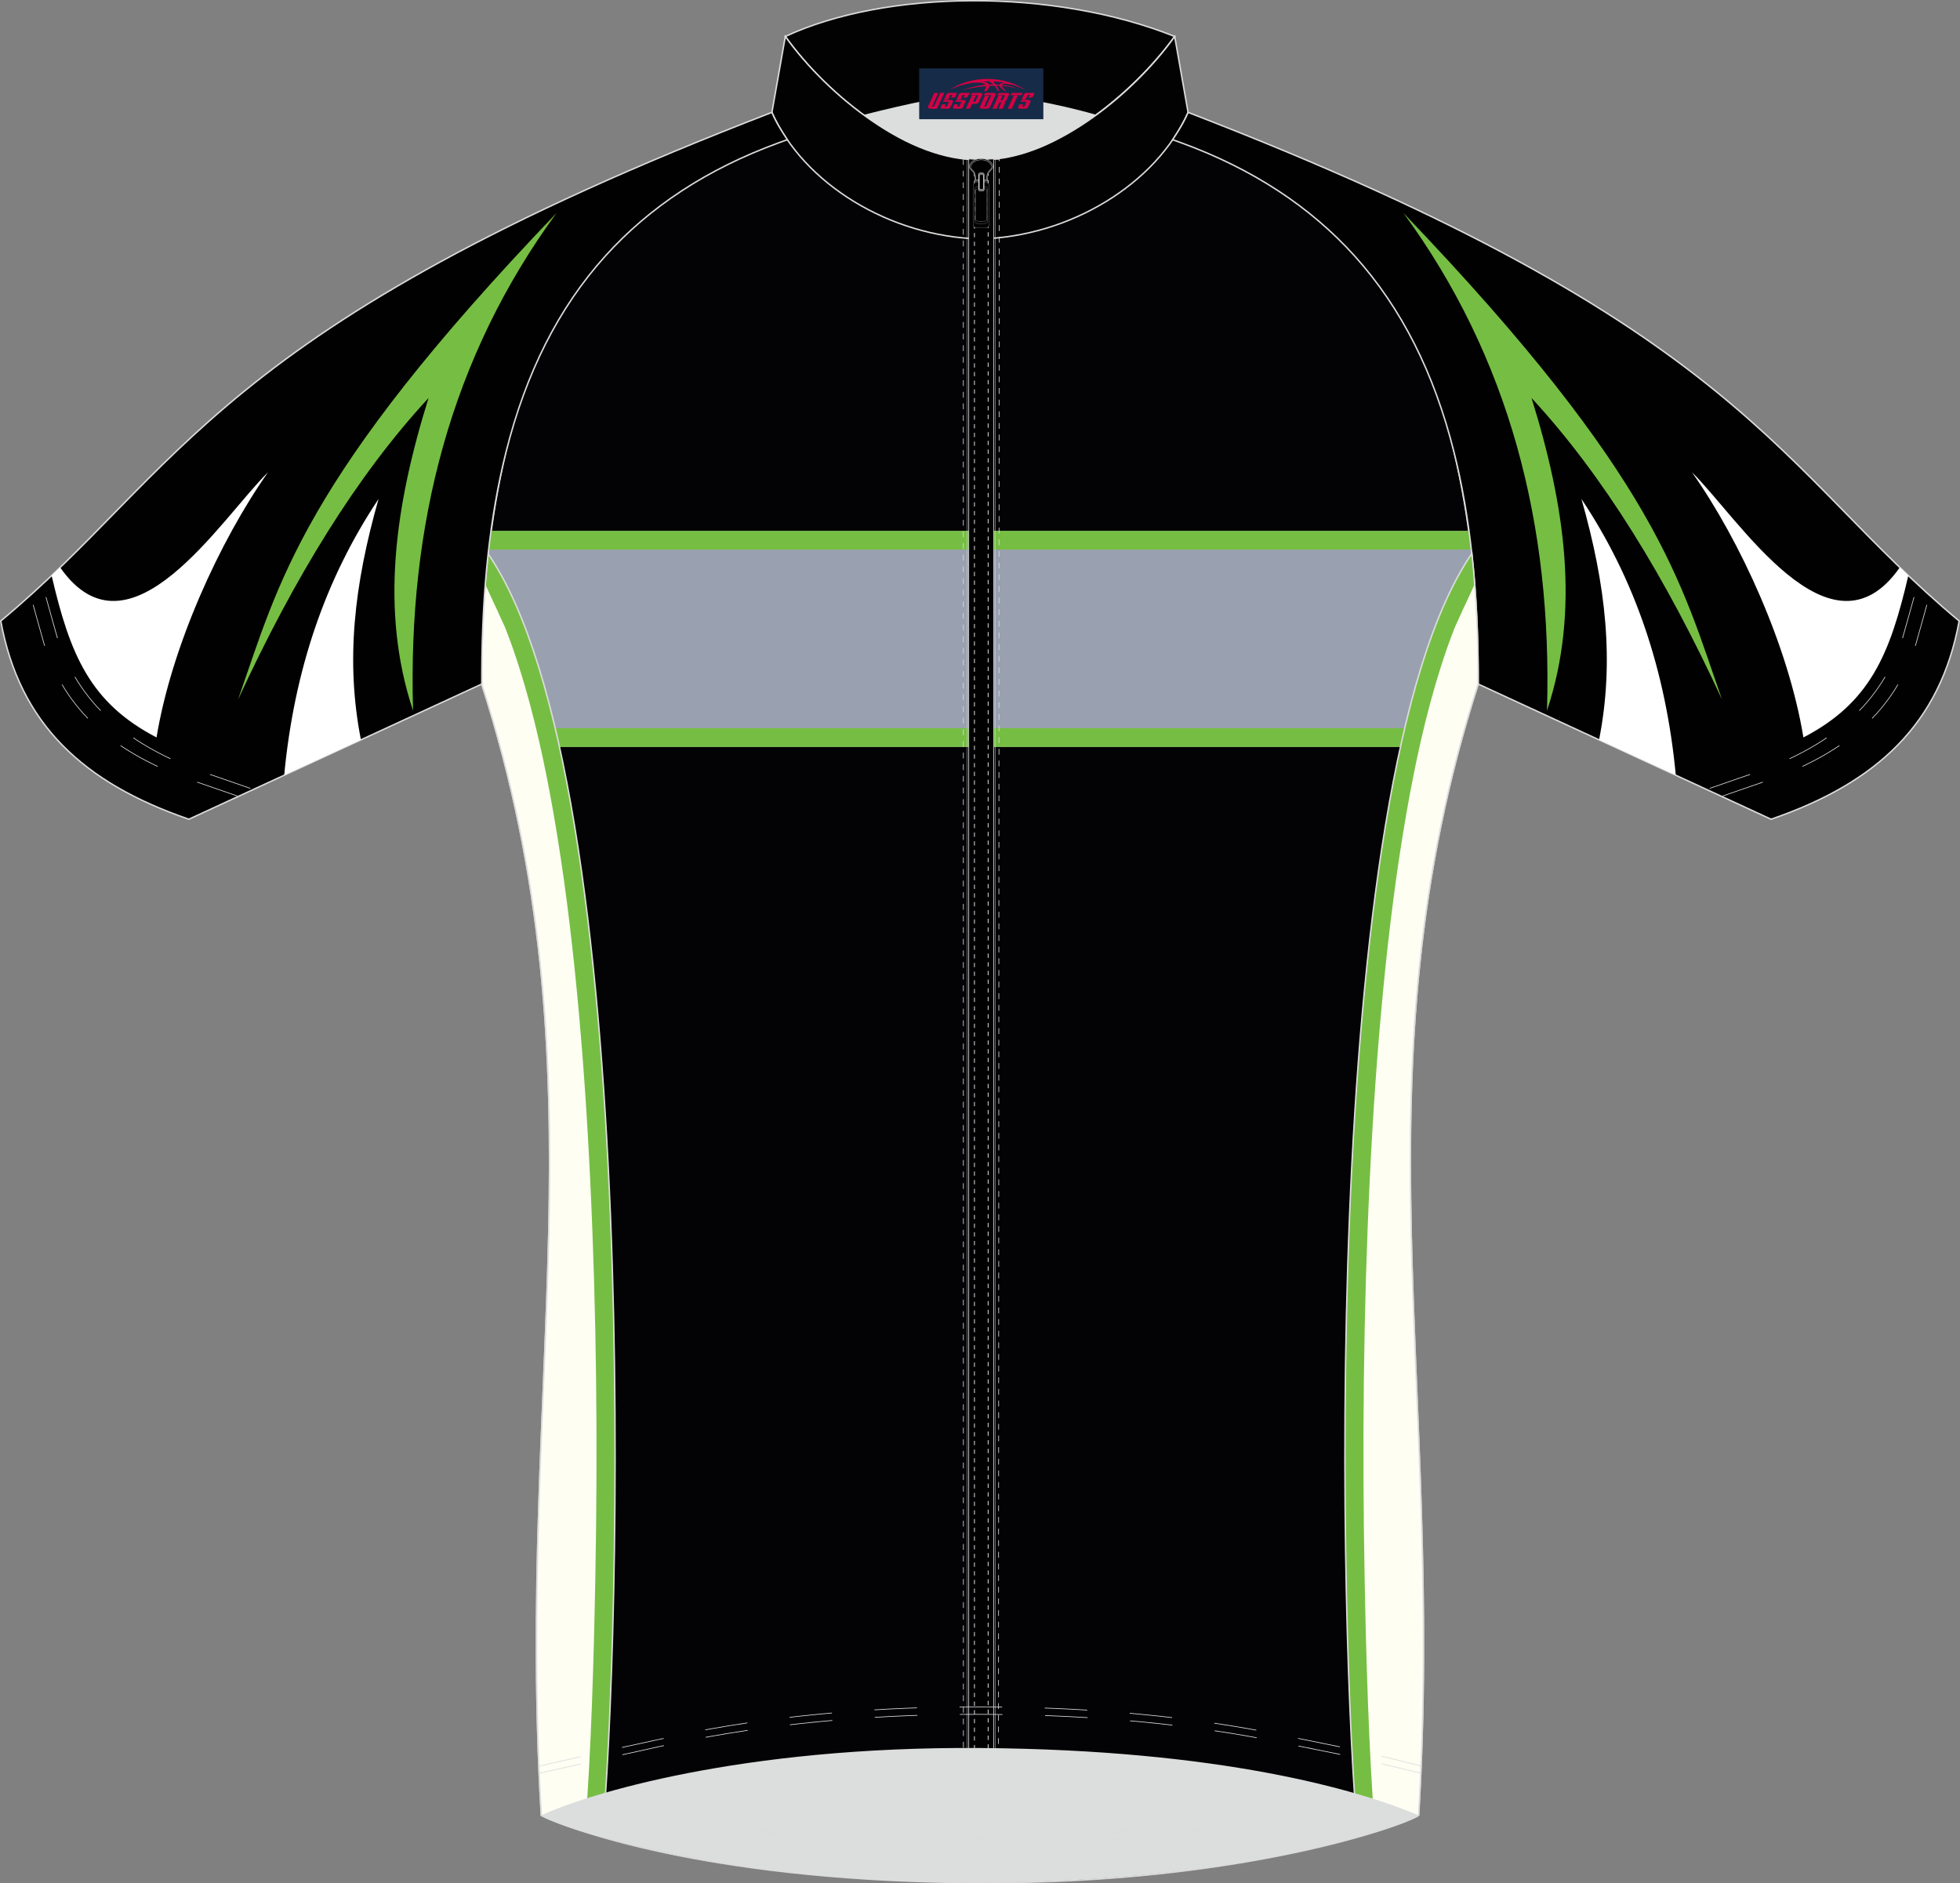 <?xml version="1.0" encoding="utf-8"?>
<!-- Generator: Adobe Illustrator 22.0.0, SVG Export Plug-In . SVG Version: 6.00 Build 0)  -->
<svg xmlns="http://www.w3.org/2000/svg" xmlns:xlink="http://www.w3.org/1999/xlink" version="1.1" id="图层_1" x="0px" y="0px" width="378.89px" height="364.1px" viewBox="0 0 378.89 364.1" enable-background="new 0 0 378.89 364.1" xml:space="preserve">
<rect x="0" y="0" width="378.89" height="364.1" fill="#808080" stroke="none"/>
<g>
	<path fill="#030204" stroke="#DCDBDC" stroke-width="0.281" stroke-miterlimit="22.926" d="M189.44,24.27   c-13.74-0.17-27.25-0.76-40.22-2.49c-44.56,16.48-56.4,67.1-56.09,110.46c24.17,75.21,6.52,134.68,11.51,218.72   c7.25,3.48,35.12,12.86,84.8,13.01c50.81,0.23,82.29-11.21,84.8-13.01c4.99-84.03-12.66-143.51,11.51-218.72   c0.32-43.36-11.53-93.98-56.09-110.46C216.69,23.5,203.18,24.1,189.44,24.27z"/>
	<path fill="#99A0AF" d="M94.96,102.63h188.96c1.37,9.92,1.9,19.94,1.83,29.61c-1.32,4.1-2.5,8.15-3.59,12.17H96.72   c-1.08-4.01-2.27-8.07-3.59-12.17C93.06,122.57,93.6,112.55,94.96,102.63z"/>
	<path fill="#75BE43" d="M94.96,102.63h188.96c0.17,1.21,0.32,2.41,0.46,3.62H94.5C94.64,105.04,94.8,103.84,94.96,102.63z"/>
	<path fill="#75BE43" d="M95.72,140.78h187.46c-0.34,1.21-0.68,2.42-1.01,3.62H96.72C96.4,143.2,96.06,141.99,95.72,140.78z"/>
	<path fill="#020202" stroke="#DCDBDC" stroke-width="0.281" stroke-miterlimit="22.926" d="M151.81,7.05   c19.41-9.03,51.77-9.4,75.27,0c-8.15,11.23-23.98,24.21-37.63,23.79C176.03,31.2,160.34,18.94,151.81,7.05z"/>
	<path fill="#020202" stroke="#DCDBDC" stroke-width="0.281" stroke-miterlimit="22.926" d="M227.08,7.05   c-8.26,11.56-24.26,24.25-37.63,23.79v15.35c17.34-0.41,34.06-10.61,40.22-24.46L227.08,7.05z"/>
	<path fill="#020202" stroke="#DCDBDC" stroke-width="0.281" stroke-miterlimit="22.926" d="M151.81,7.05   c8.26,11.56,24.25,24.25,37.63,23.79v15.35c-17.34-0.41-34.05-10.61-40.22-24.46L151.81,7.05z"/>
	<path fill="#DCDDDD" d="M166.91,22.21c8.88-2.25,16.1-3.74,22.79-4.47c5.76,0.9,13.94,2.06,22.18,4.45   c-7.44,5.55-14.46,8.78-22.44,8.65C179.35,30.92,171.75,25.73,166.91,22.21z"/>
	
		<rect x="186.95" y="30.75" fill="none" stroke="#DCDBDC" stroke-width="0.074" stroke-miterlimit="22.926" width="5.49" height="307.31"/>
	
		<rect x="187.27" y="30.75" fill="#010101" stroke="#DCDBDC" stroke-width="0.13" stroke-miterlimit="3.864" width="4.84" height="307.31"/>
	
		<rect x="188.37" y="30.75" fill="none" stroke="#DCDBDC" stroke-width="0.158" stroke-miterlimit="3.864" stroke-dasharray="0.84,0.84" width="2.65" height="307.31"/>
	<polygon fill="none" stroke="#DCDBDC" stroke-width="0.13" stroke-miterlimit="3.864" stroke-dasharray="1.125,1.125" points="   186.22,30.75 186.24,338.06 193.02,338.06 193.16,30.79  "/>
	<path fill="#FFFEF3" d="M116.41,355.07c-3.34-0.87-6.19-1.81-8.25-2.58c-2.06-0.77-3.33-1.37-3.52-1.54   c-4.99-84.03,12.66-143.46-11.51-218.67c-0.03-8.64,0.33-17.08,1.22-25.22C124.68,151.18,119.72,320.71,116.41,355.07z"/>
	<g>
		<path fill="#75BE43" d="M116.44,355.13c-1.19-0.31-2.32-0.63-3.37-0.94c1.23-15.8,1.73-33.96,2.01-49.02    c0.49-25.67,0.24-51.45-0.99-77.1c-0.59-12.28-1.42-24.56-2.61-36.8c-1.1-11.35-2.51-22.72-4.47-33.96    c-1.66-9.51-3.73-19.14-6.66-28.34c-0.77-2.42-1.63-4.92-2.61-7.4l-0.01-0.03l-0.02-0.04l-0.02-0.05l-0.02-0.06l-0.03-0.07l0,0    l-0.03-0.08l0,0l-0.04-0.09l0,0l-0.04-0.09l0,0l-0.05-0.1l0,0l-0.05-0.11l0,0l-0.05-0.12l0,0l-0.06-0.12l0,0l-0.06-0.13l0,0    l-0.06-0.13l0,0l-0.06-0.14l0,0l-0.07-0.14v0L97,119.92l0,0l-0.07-0.15v0l-0.07-0.16l0,0l-0.07-0.16v0l-0.08-0.17l0,0l-0.08-0.17    l0,0l-0.08-0.18l0,0l-0.08-0.18l0,0l-0.08-0.18l0,0l-0.08-0.18l0,0l-0.08-0.18l0,0l-0.08-0.18l0,0l-0.09-0.19v0l-0.09-0.19l0,0    l-0.09-0.19h0l-0.09-0.19l0,0l-0.09-0.19v0l-0.09-0.19l0,0l-0.09-0.19l0,0l-0.09-0.19l0,0l-0.09-0.18l0,0l-0.08-0.18v0l-0.08-0.18    l0,0l-0.08-0.18l0,0l-0.08-0.18l0,0l-0.08-0.17h0l-0.08-0.17l0,0l-0.08-0.17l0,0l-0.02-0.04c-0.15-0.34-0.31-0.67-0.46-1.01l0,0    l-0.06-0.13l0,0l-0.05-0.12l0,0l-0.05-0.11l0,0l-0.05-0.11v0l-0.05-0.1l0,0l-0.04-0.09l0,0c-0.06-0.13-0.12-0.26-0.17-0.38v0    l-0.01-0.03c0.15-1.97,0.34-3.93,0.55-5.86C124.71,151.24,119.75,320.77,116.44,355.13L116.44,355.13z M93.84,113L93.84,113    L93.84,113z"/>
	</g>
	<path fill="none" d="M116.41,355.07c-3.34-0.87-6.19-1.81-8.25-2.58c-2.06-0.77-3.33-1.37-3.52-1.54   c-4.99-84.03,12.66-143.46-11.51-218.67c-0.03-8.64,0.33-17.08,1.22-25.22C124.68,151.18,119.72,320.71,116.41,355.07z"/>
	<path fill="none" stroke="#DCDBDC" stroke-width="0.281" stroke-miterlimit="22.926" d="M116.41,355.07   c-3.34-0.87-6.19-1.81-8.25-2.58c-2.06-0.77-3.33-1.37-3.52-1.54c-4.99-84.03,12.66-143.46-11.51-218.67   c-0.03-8.64,0.33-17.08,1.22-25.22C124.68,151.18,119.72,320.71,116.41,355.07z"/>
	<path fill="#010101" stroke="#DCDBDC" stroke-width="0.281" stroke-miterlimit="22.926" d="M229.67,21.73   c-0.78,1.89-1.94,3.68-2.98,5.28c0.24,0.09,1.44,0.52,1.67,0.6c13.86,5.07,24.93,12.38,33.51,21.88   c9.09,10.1,15.37,22.67,19.19,37.86c3.13,12.45,4.62,26.66,4.68,42.72c0,0.11,0,2.06,0,2.17l56.63,26.14   c20.51-7.04,32.73-18.5,36.36-38.32C343.58,90.78,337.68,63.33,229.67,21.73z"/>
	<path fill="#75BE43" d="M271.31,41.19c20.35,27.81,28.81,60.08,27.74,96.2c6.45-19.41,3.49-39.67-2.99-60.45   c13.87,14.98,26.01,34.81,36.84,58.34C325,112.79,320.68,92.71,271.31,41.19z"/>
	<path fill="#FFFFFF" d="M309.14,143.03l14.81,6.81c-1.93-20.3-7.94-37.93-18.24-53.38c4.75,16.67,6.39,31.41,3.41,46.56   L309.14,143.03z"/>
	<path fill="#FFFFFF" d="M327.06,91.28c9.36,13.27,18.68,33.71,21.56,51.29c12.86-6.7,16.72-15.99,20.28-31.29   c-0.55-0.53-1.1-1.05-1.65-1.58C353.83,128.92,336.09,100.14,327.06,91.28z"/>
	<path fill="none" stroke="#DCDBDC" stroke-width="0.13" stroke-miterlimit="3.864" stroke-dasharray="8.233,8.233" d="   M332.99,153.9c0.28-0.11,10.5-3.62,10.78-3.73c13.03-5.08,22.37-12.51,26.56-25.54c0.2-0.64,2.54-9.07,2.72-9.74"/>
	<path fill="none" stroke="#DCDBDC" stroke-width="0.13" stroke-miterlimit="3.864" stroke-dasharray="8.233,8.233" d="   M330.51,152.41c0.28-0.11,10.5-3.62,10.78-3.73c13.03-5.08,22.37-12.51,26.56-25.54c0.2-0.64,2.54-9.08,2.72-9.74"/>
	<path fill="#FFFEF3" d="M262.48,355.02c3.34-0.87,6.19-1.81,8.24-2.58c2.06-0.77,3.33-1.37,3.52-1.54   c4.99-84.03-12.67-143.46,11.51-218.67c0.03-8.64-0.33-17.08-1.22-25.22C254.22,151.13,259.17,320.66,262.48,355.02z"/>
	<g>
		<path fill="#75BE43" d="M262.45,355.08c1.19-0.31,2.32-0.63,3.36-0.94c-1.23-15.8-1.73-33.95-2.01-49.02    c-0.49-25.67-0.24-51.45,0.99-77.1c0.59-12.28,1.42-24.56,2.61-36.8c1.1-11.35,2.51-22.72,4.47-33.96    c1.66-9.51,3.73-19.14,6.66-28.34c0.77-2.42,1.64-4.92,2.61-7.4l0.01-0.03l0.02-0.04l0.02-0.05l0.03-0.06l0.03-0.07l0,0l0.03-0.08    l0,0l0.04-0.09l0,0l0.04-0.09l0,0l0.04-0.1l0,0l0.05-0.11l0,0l0.05-0.12l0,0l0.06-0.12l0,0l0.06-0.13v0l0.06-0.14l0,0l0.06-0.14    l0,0l0.07-0.14l0,0l0.07-0.15l0,0l0.07-0.15l0,0l0.07-0.16l0,0l0.07-0.16v0l0.08-0.17l0,0l0.08-0.17l0,0l0.08-0.17v0l0.08-0.18    l0,0l0.08-0.18h0l0.08-0.18h0l0.08-0.18l0,0l0.08-0.18l0,0l0.09-0.19l0,0l0.09-0.19l0,0l0.09-0.19l0,0l0.09-0.19h0l0.09-0.19v0    l0.09-0.19l0,0l0.09-0.19l0,0l0.09-0.19l0,0l0.08-0.18l0,0l0.09-0.18v0l0.08-0.18l0,0l0.08-0.18l0,0l0.08-0.17l0,0l0.08-0.17l0,0    l0.08-0.17l0,0l0.08-0.17l0,0l0.02-0.04c0.15-0.34,0.31-0.67,0.46-1.01l0,0l0.06-0.13h0l0.05-0.12l0,0l0.05-0.11l0,0l0.05-0.11v0    l0.05-0.1v0l0.04-0.09l0,0c0.06-0.13,0.12-0.26,0.17-0.38v0l0.01-0.03c-0.15-1.97-0.34-3.93-0.55-5.86    C254.19,151.2,259.14,320.73,262.45,355.08L262.45,355.08z M285.06,112.95L285.06,112.95L285.06,112.95z"/>
	</g>
	<path fill="none" d="M262.48,355.02c3.34-0.87,6.19-1.81,8.24-2.58c2.06-0.77,3.33-1.37,3.52-1.54   c4.99-84.03-12.67-143.46,11.51-218.67c0.03-8.64-0.33-17.08-1.22-25.22C254.22,151.13,259.17,320.66,262.48,355.02z"/>
	<path fill="none" stroke="#DCDBDC" stroke-width="0.281" stroke-miterlimit="22.926" d="M262.48,355.02   c3.34-0.87,6.19-1.81,8.24-2.58c2.06-0.77,3.33-1.37,3.52-1.54c4.99-84.03-12.67-143.46,11.51-218.67   c0.03-8.64-0.33-17.08-1.22-25.22C254.22,151.13,259.17,320.66,262.48,355.02z"/>
	<path fill="#010101" stroke="#DCDBDC" stroke-width="0.078" stroke-miterlimit="3.864" d="M189.67,35h-1.22   c0,0,0.06-0.17-0.06-1.12c-0.13-0.94-1.31-1.2-0.95-1.97c0.34-0.73,1.1-1.24,2.23-1.24c1.13,0,1.91,0.51,2.25,1.24   c0.36,0.77-0.84,1.03-0.96,1.97c-0.13,0.94-0.06,1.12-0.06,1.12H189.67z"/>
	<path fill="#010101" stroke="#DCDBDC" stroke-width="0.078" stroke-miterlimit="3.864" d="M189.67,34.77h-1.09   c0,0,0.06-0.15-0.06-1c-0.11-0.84-1.17-1.07-0.85-1.77c0.3-0.65,0.99-1.11,2-1.11c1.01,0,1.71,0.46,2.01,1.11   c0.32,0.69-0.75,0.92-0.86,1.77c-0.11,0.84-0.06,1-0.06,1H189.67z"/>
	<path fill="#010101" stroke="#DCDBDC" stroke-width="0.034" stroke-miterlimit="22.926" d="M189.16,36.05h1.03   c0.41,0,0.74,0.22,0.74,0.5v6.18c0,0.27-0.33,0.5-0.74,0.5h-1.03c-0.41,0-0.74-0.23-0.74-0.5v-6.18   C188.41,36.28,188.75,36.05,189.16,36.05L189.16,36.05z M189.22,36.47c-0.36,0-0.65,0.2-0.65,0.44v5.46c0,0.24,0.3,0.44,0.65,0.44   h0.91c0.36,0,0.65-0.2,0.65-0.44v-5.46c0-0.24-0.3-0.44-0.65-0.44H189.22L189.22,36.47z M189.04,35.2c-0.5,0-0.92,0.28-0.92,0.62   v7.65c0,0.34,0.41,0.62,0.92,0.62h1.28c0.5,0,0.92-0.28,0.92-0.62v-7.65c0-0.34-0.41-0.62-0.92-0.62H189.04z"/>
	<path fill="#010101" stroke="#DCDBDC" stroke-width="0.088" stroke-miterlimit="22.926" d="M189.58,33.75h0.26   c0.15,0,0.27,0.12,0.27,0.27v2.32c0,0.14-0.12,0.27-0.27,0.27h-0.26c-0.15,0-0.27-0.12-0.27-0.27v-2.32   C189.31,33.87,189.43,33.75,189.58,33.75L189.58,33.75z M189.55,33.58c-0.18,0-0.33,0.13-0.33,0.3v2.6c0,0.16,0.15,0.3,0.33,0.3   h0.32c0.18,0,0.33-0.13,0.33-0.3v-2.6c0-0.16-0.15-0.3-0.33-0.3H189.55L189.55,33.58z M189.53,33.4c-0.2,0-0.36,0.15-0.36,0.33v2.9   c0,0.18,0.16,0.33,0.36,0.33h0.35c0.2,0,0.36-0.15,0.36-0.33v-2.9c0-0.18-0.16-0.33-0.36-0.33H189.53z"/>
	<path fill="#010101" stroke="#DCDBDC" stroke-width="0.281" stroke-miterlimit="22.926" d="M149.22,21.73   c0.77,1.89,1.94,3.68,2.98,5.28c-0.24,0.09-1.44,0.52-1.67,0.6c-13.87,5.07-24.93,12.38-33.51,21.88   c-9.1,10.1-15.37,22.67-19.19,37.86c-3.13,12.45-4.63,26.66-4.69,42.72c0,0.11,0,2.06,0,2.17l-56.63,26.14   C16,151.34,3.78,139.88,0.15,120.05C35.32,90.78,41.21,63.33,149.22,21.73z"/>
	<path fill="#75BE43" d="M107.58,41.19C87.23,69,78.78,101.27,79.85,137.4c-6.45-19.41-3.49-39.67,2.99-60.45   c-13.87,14.98-26.01,34.81-36.84,58.34C53.89,112.79,58.21,92.71,107.58,41.19z"/>
	<path fill="#FFFFFF" d="M69.75,143.03l-14.81,6.81c1.93-20.3,7.94-37.93,18.24-53.38c-4.75,16.67-6.39,31.41-3.41,46.56   L69.75,143.03z"/>
	<path fill="#FFFFFF" d="M51.83,91.28c-9.36,13.27-18.68,33.71-21.57,51.29c-12.86-6.7-16.72-15.99-20.28-31.29   c0.56-0.53,1.1-1.05,1.65-1.58C25.06,128.92,42.8,100.14,51.83,91.28z"/>
	<path fill="none" stroke="#DCDBDC" stroke-width="0.13" stroke-miterlimit="3.864" stroke-dasharray="8.233,8.233" d="   M45.9,153.9c-0.28-0.11-10.5-3.62-10.78-3.73c-13.03-5.08-22.37-12.51-26.56-25.54c-0.2-0.64-2.54-9.07-2.72-9.74"/>
	<path fill="none" stroke="#DCDBDC" stroke-width="0.13" stroke-miterlimit="3.864" stroke-dasharray="8.233,8.233" d="   M48.38,152.41c-0.28-0.11-10.5-3.62-10.78-3.73c-13.03-5.08-22.37-12.51-26.56-25.54c-0.2-0.64-2.54-9.08-2.72-9.74"/>
	<path fill="#DCDDDD" d="M189.44,337.94c46.35,0.33,72.98,8.03,84.8,13.01c-8.92,4.19-38.14,12.92-84.8,13.01   c-46.66,0.08-77.02-9.21-84.8-13.01C113.4,346.89,143.09,337.61,189.44,337.94z"/>
	<path fill="none" stroke="#DCDBDC" stroke-width="0.13" stroke-miterlimit="3.864" stroke-dasharray="8.233,8.233" d="   M113.96,347.5c1.44,0.31,18.44,4.01,19.88,4.29c18.19,3.52,37.08,4.95,55.59,4.92c18.37-0.03,37.14-1.39,55.21-4.84   c1.5-0.29,19.14-3.85,20.63-4.17"/>
	<path fill="none" stroke="#DCDBDC" stroke-width="0.13" stroke-miterlimit="3.864" stroke-dasharray="8.233,8.233" d="   M116.75,346.66c5.69,1.25,11.4,2.59,17.09,3.69c18.19,3.52,37.08,4.95,55.59,4.92c18.37-0.03,37.14-1.39,55.21-4.84   c1.18-0.22,12.35-2.48,17.79-3.59"/>
	<path fill="none" stroke="#DCDBDC" stroke-width="0.13" stroke-miterlimit="3.864" stroke-dasharray="8.233,8.233" d="   M104.18,341.45c0.29-0.06,10.99-2.52,12.28-2.8c5.14-1.12,16.24-3.53,17.39-3.75c18.19-3.52,37.08-4.95,55.59-4.92   c18.37,0.03,37.14,1.39,55.21,4.84c1.27,0.24,13.94,2.8,18.83,3.8c0.93,0.19,11.08,2.78,11.32,2.83"/>
	<path fill="none" stroke="#DCDBDC" stroke-width="0.13" stroke-miterlimit="3.864" stroke-dasharray="8.233,8.233" d="   M104.23,342.81c1.33-0.29,15.18-3.36,16.51-3.66c4.37-0.98,8.74-1.96,13.1-2.8c18.19-3.52,37.08-4.95,55.59-4.92   c18.37,0.03,37.14,1.39,55.21,4.84c1.1,0.21,10.78,2.16,16.52,3.33c0.45,0.09,13.11,3.12,13.51,3.2"/>
	
</g>
<g id="tag_logo">
	<rect y="13.23" fill="#162B48" width="24" height="9.818" x="177.69"/>
	<g>
		<path fill="#D30044" d="M193.65,16.42l0.005-0.011c0.131-0.311,1.085-0.262,2.351,0.071c0.715,0.24,1.44,0.54,2.193,0.9    c-0.218-0.147-0.447-0.289-0.682-0.42l0.011,0.005l-0.011-0.005c-1.478-0.845-3.218-1.418-5.1-1.62    c-1.282-0.115-1.658-0.082-2.411-0.055c-2.449,0.142-4.68,0.905-6.458,2.095c1.26-0.638,2.722-1.075,4.195-1.336    c1.467-0.18,2.476-0.033,2.771,0.344c-1.691,0.175-3.469,0.633-4.555,1.075c1.156-0.338,2.967-0.665,4.647-0.813    c0.016,0.251-0.115,0.567-0.415,0.96h0.475c0.376-0.382,0.584-0.725,0.595-1.004c0.333-0.022,0.66-0.033,0.971-0.033    C192.48,16.86,192.69,17.21,192.89,17.6h0.262c-0.125-0.344-0.295-0.687-0.518-1.036c0.207,0,0.393,0.005,0.567,0.011    c0.104,0.267,0.496,0.66,1.058,1.025h0.245c-0.442-0.365-0.753-0.753-0.835-1.004c1.047,0.065,1.696,0.224,2.885,0.513    C195.47,16.68,194.73,16.51,193.65,16.42z M191.21,16.33c-0.164-0.295-0.655-0.485-1.402-0.551    c0.464-0.033,0.922-0.055,1.364-0.055c0.311,0.147,0.589,0.344,0.84,0.589C191.75,16.31,191.48,16.32,191.21,16.33z M193.19,16.38c-0.224-0.016-0.458-0.027-0.715-0.044c-0.147-0.202-0.311-0.398-0.502-0.6c0.082,0,0.164,0.005,0.24,0.011    c0.72,0.033,1.429,0.125,2.138,0.273C193.68,15.98,193.3,16.14,193.19,16.38z"/>
		<path fill="#D30044" d="M180.61,17.96L179.44,20.51C179.26,20.88,179.53,21.02,180.01,21.02l0.873,0.005    c0.115,0,0.251-0.049,0.327-0.175l1.342-2.891H181.77L180.55,20.59H180.38c-0.147,0-0.185-0.033-0.147-0.125l1.156-2.504H180.61L180.61,17.96z M182.47,19.31h1.271c0.36,0,0.584,0.125,0.442,0.425L183.71,20.77C183.61,20.99,183.34,21.02,183.11,21.02H182.19c-0.267,0-0.442-0.136-0.349-0.333l0.235-0.513h0.742L182.64,20.55C182.62,20.6,182.66,20.61,182.72,20.61h0.18    c0.082,0,0.125-0.016,0.147-0.071l0.376-0.813c0.011-0.022,0.011-0.044-0.055-0.044H182.3L182.47,19.31L182.47,19.31z M183.29,19.24h-0.78l0.475-1.025c0.098-0.218,0.338-0.256,0.578-0.256H185.01L184.62,18.8L183.84,18.92l0.262-0.562H183.81c-0.082,0-0.12,0.016-0.147,0.071L183.29,19.24L183.29,19.24z M184.88,19.31L184.71,19.68h1.069c0.06,0,0.06,0.016,0.049,0.044    L185.45,20.54C185.43,20.59,185.39,20.61,185.31,20.61H185.13c-0.055,0-0.104-0.011-0.082-0.06l0.175-0.376H184.48L184.25,20.69C184.15,20.88,184.33,21.02,184.6,21.02h0.916c0.24,0,0.502-0.033,0.605-0.251l0.475-1.031c0.142-0.3-0.082-0.425-0.442-0.425H184.88L184.88,19.31z M185.69,19.24l0.371-0.818c0.022-0.055,0.06-0.071,0.147-0.071h0.295L186.24,18.91l0.791-0.115l0.387-0.845H185.97c-0.24,0-0.48,0.038-0.578,0.256L184.92,19.24L185.69,19.24L185.69,19.24z M188.09,19.7h0.278c0.087,0,0.153-0.022,0.202-0.115    l0.496-1.075c0.033-0.076-0.011-0.12-0.125-0.12H187.54l0.431-0.431h1.522c0.355,0,0.485,0.153,0.393,0.355l-0.676,1.445    c-0.06,0.125-0.175,0.333-0.644,0.327l-0.649-0.005L187.48,21.02H186.7l1.178-2.558h0.785L188.09,19.7L188.09,19.7z     M190.68,20.51c-0.022,0.049-0.06,0.076-0.142,0.076h-0.191c-0.082,0-0.109-0.027-0.082-0.076l0.944-2.051h-0.785l-0.987,2.138    c-0.125,0.273,0.115,0.415,0.453,0.415h0.72c0.327,0,0.649-0.071,0.769-0.322l1.085-2.384c0.093-0.202-0.06-0.355-0.415-0.355    h-1.533l-0.431,0.431h1.38c0.115,0,0.164,0.033,0.131,0.104L190.68,20.51L190.68,20.51z M193.4,19.38h0.278    c0.087,0,0.158-0.022,0.202-0.115l0.344-0.753c0.033-0.076-0.011-0.12-0.125-0.12h-1.402l0.425-0.431h1.527    c0.355,0,0.485,0.153,0.393,0.355l-0.529,1.124c-0.044,0.093-0.147,0.18-0.393,0.18c0.224,0.011,0.256,0.158,0.175,0.327    l-0.496,1.075h-0.785l0.54-1.167c0.022-0.055-0.005-0.087-0.104-0.087h-0.235L192.63,21.02h-0.785l1.178-2.558h0.785L193.4,19.38L193.4,19.38z M195.97,18.47L194.79,21.02h0.785l1.184-2.558H195.97L195.97,18.47z M197.48,18.4l0.202-0.431h-2.1l-0.295,0.431    H197.48L197.48,18.4z M197.46,19.31h1.271c0.36,0,0.584,0.125,0.442,0.425l-0.475,1.031c-0.104,0.218-0.371,0.251-0.605,0.251    h-0.916c-0.267,0-0.442-0.136-0.349-0.333l0.235-0.513h0.742L197.63,20.55c-0.022,0.049,0.022,0.06,0.082,0.06h0.18    c0.082,0,0.125-0.016,0.147-0.071l0.376-0.813c0.011-0.022,0.011-0.044-0.049-0.044h-1.069L197.46,19.31L197.46,19.31z     M198.27,19.24H197.49l0.475-1.025c0.098-0.218,0.338-0.256,0.578-0.256h1.451l-0.387,0.845l-0.791,0.115l0.262-0.562h-0.295    c-0.082,0-0.12,0.016-0.147,0.071L198.27,19.24z"/>
	</g>
</g>
</svg>